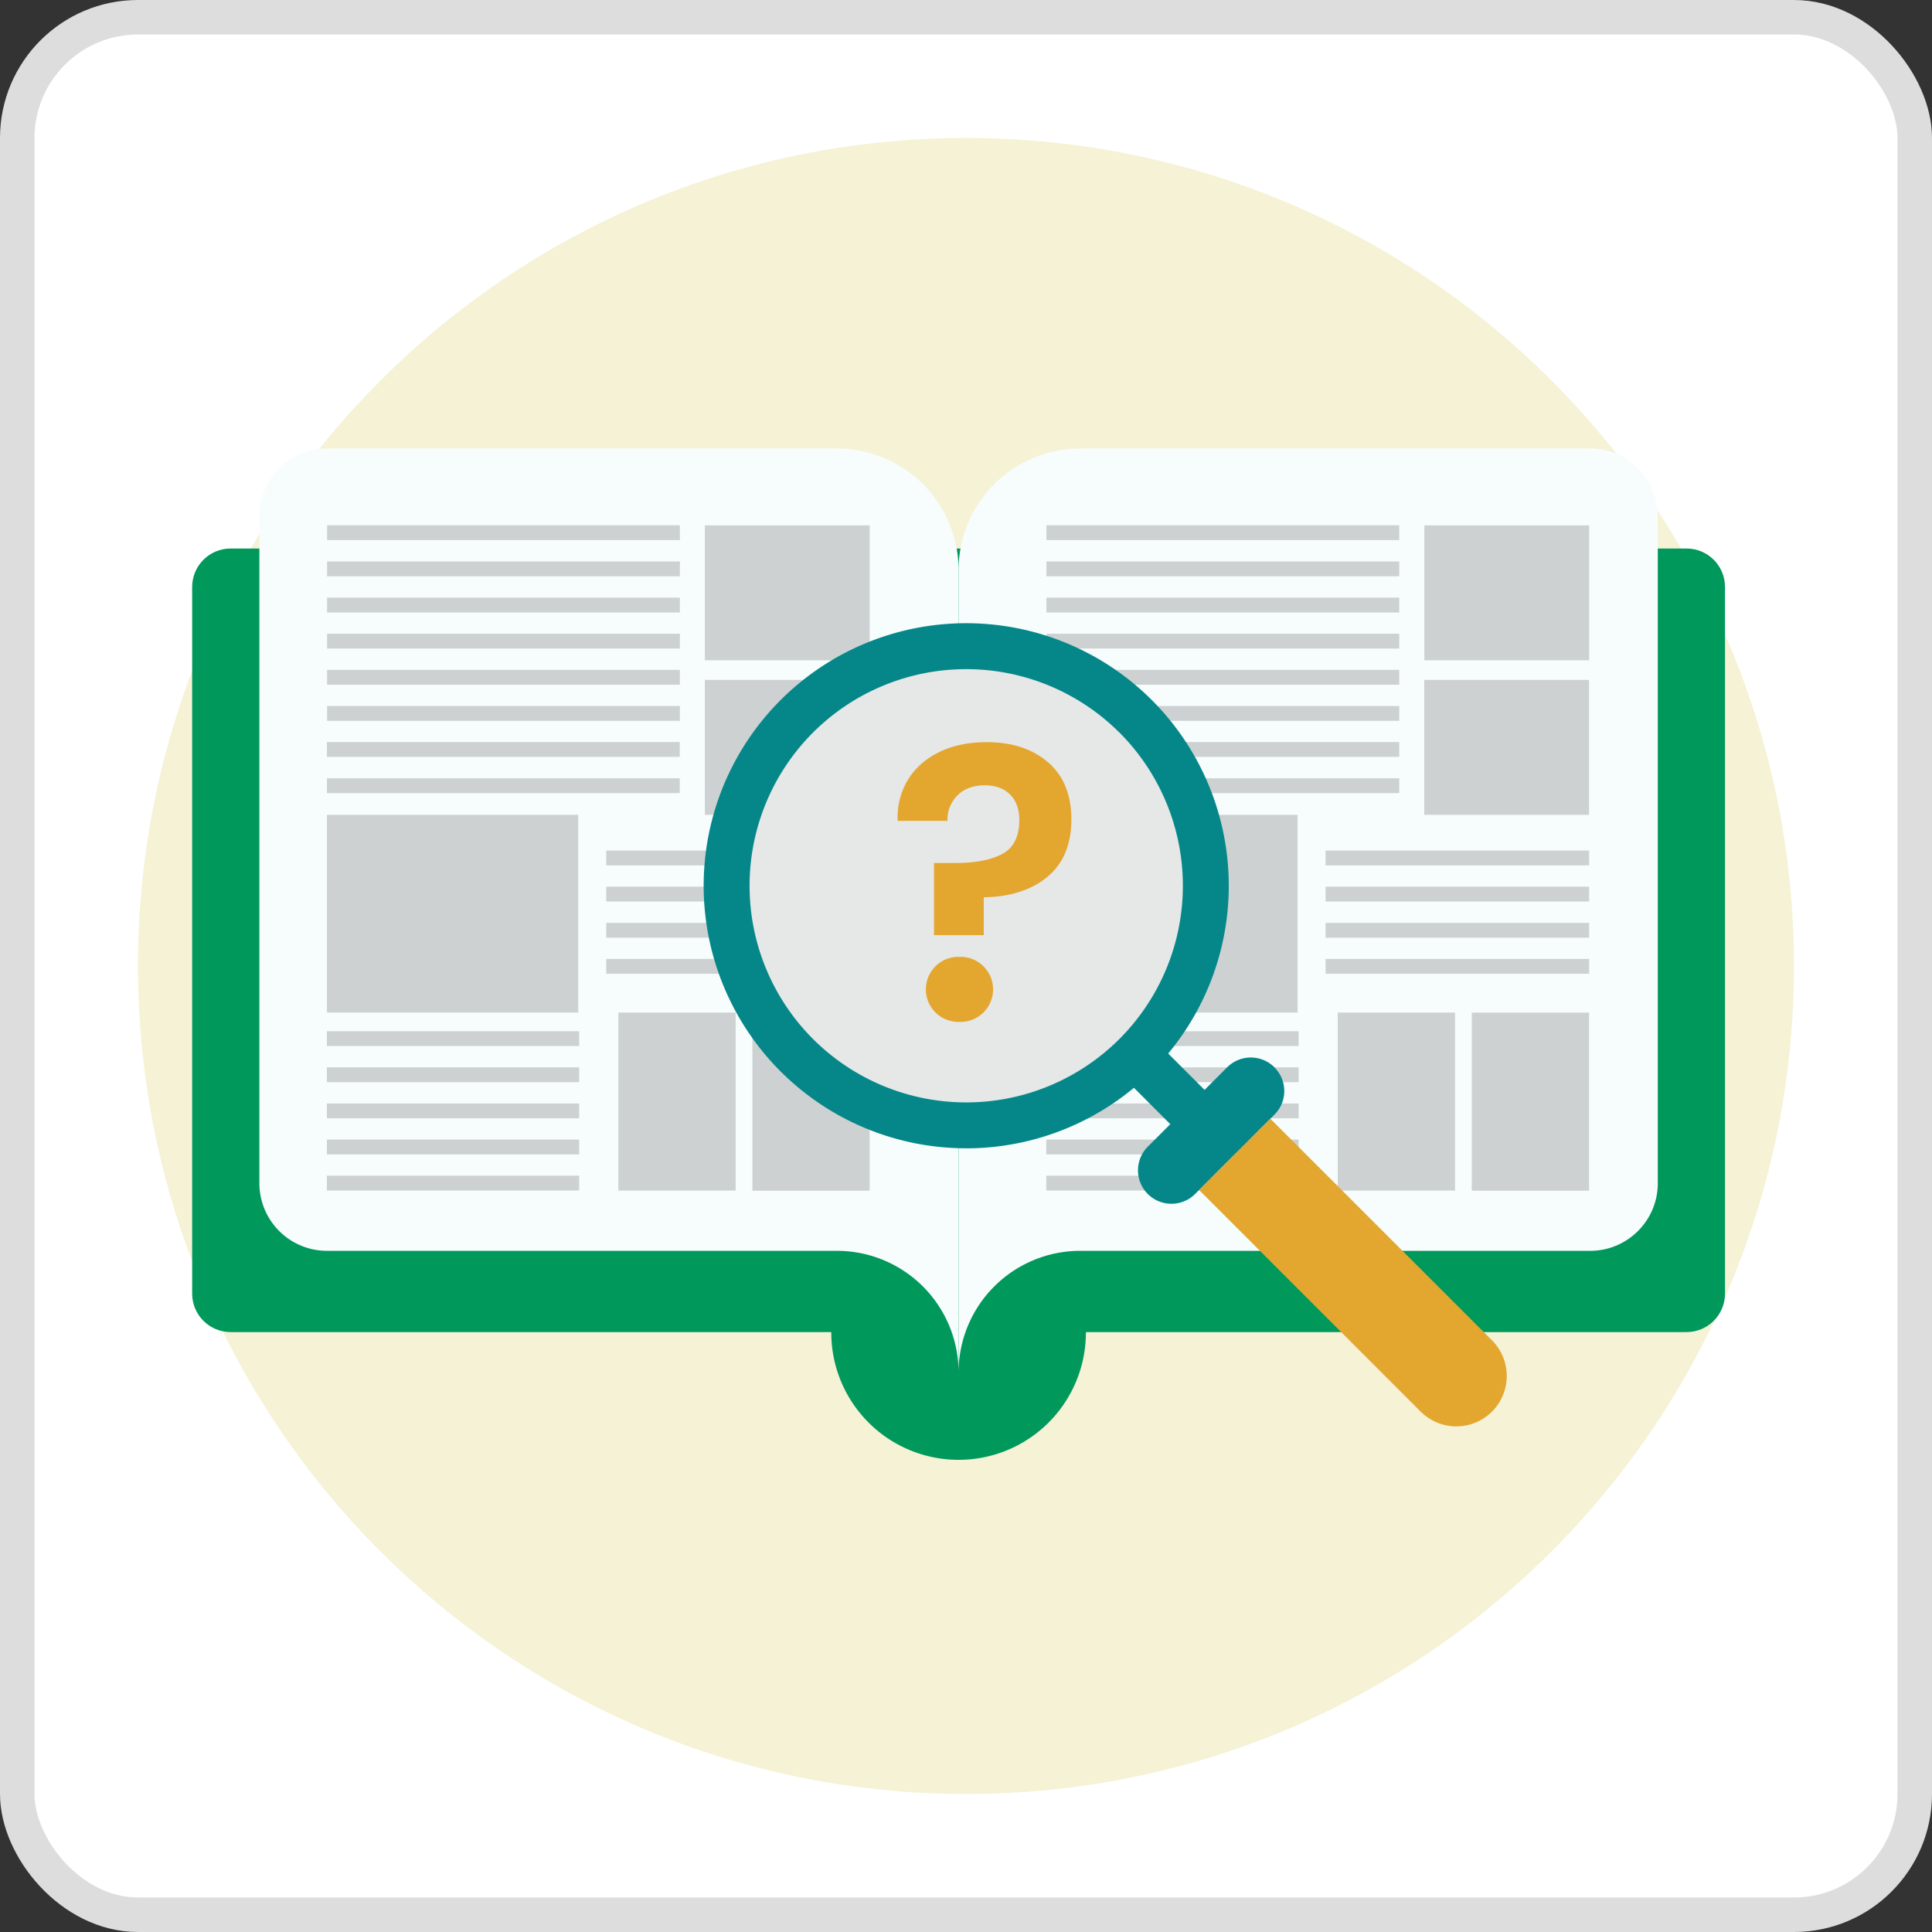 <svg width="56" height="56" viewBox="0 0 56 56" fill="none" xmlns="http://www.w3.org/2000/svg"><rect x="0" y="0" width="56" height="56" fill="#333333" stroke="none"/><rect x=".5" y=".5" width="55" height="55" rx="3.5" fill="#fff" stroke="#DDD"/><path d="M28 52c13.255 0 24-10.745 24-24S41.255 4 28 4 4 14.745 4 28s10.745 24 24 24z" fill="#F5F2D6"/><path d="M27.785 42.314a3.69 3.69 0 01-3.69-3.69v-.663h7.38v.663a3.69 3.69 0 01-3.69 3.69z" fill="#00985B"/><path d="M48.886 15.899H6.684c-.615 0-1.114.499-1.114 1.114v20.484c0 .615.499 1.114 1.114 1.114h42.202c.615 0 1.114-.498 1.114-1.114V17.013c0-.615-.498-1.114-1.114-1.114z" fill="#00985B"/><path d="M27.785 16.528v23.256a3.527 3.527 0 00-3.527-3.528H9.478a1.961 1.961 0 01-1.96-1.96V14.96c0-1.082.879-1.96 1.96-1.96h14.78a3.527 3.527 0 013.527 3.528z" fill="#F7FDFD"/><path d="M27.785 16.528v23.256a3.527 3.527 0 013.528-3.528h14.779c1.081 0 1.96-.878 1.96-1.96V14.96c0-1.082-.879-1.96-1.96-1.96h-14.78a3.527 3.527 0 00-3.527 3.528z" fill="#F7FDFD"/><path d="M25.209 15.227H20.43v3.912h4.778v-3.912zm0 4.481H20.43v3.911h4.778v-3.911zm-8.449 3.91H9.476v5.732h7.284v-5.732zm4.563 5.732h-3.4v5.16h3.4v-5.16zm3.885.002h-3.4v5.16h3.4v-5.16zm-5.502-14.127H9.48v.43h10.227v-.43zm0 1.05H9.48v.43h10.227v-.43zm0 1.047H9.48v.43h10.227v-.43zm0 1.048H9.48v.43h10.227v-.43zm0 1.046H9.48v.43h10.227v-.43zm0 1.047H9.48v.43h10.227v-.43zm-.003 1.046H9.476v.43h10.227v-.43zm0 1.051H9.476v.43h10.227v-.43zm5.509 2.093h-7.64v.43h7.64v-.43zm0 1.047h-7.64v.431h7.64v-.43zm0 1.05h-7.64v.43h7.64v-.43zm0 1.046h-7.64v.43h7.64v-.43zM16.79 29.89H9.475v.43h7.313v-.43zm0 1.048H9.475v.43h7.313v-.43zm0 1.046H9.475v.43h7.313v-.43zm0 1.047H9.475v.43h7.313v-.43zm0 1.047H9.475v.43h7.313v-.43zm29.273-18.851h-4.778v3.912h4.778v-3.912zm-.003 4.481h-4.778v3.911h4.778v-3.911zm-8.448 3.91h-7.285v5.732h7.285v-5.732zm4.563 5.732h-3.4v5.16h3.4v-5.16zm3.885.002h-3.4v5.16h3.4v-5.16zm-5.502-14.127H30.33v.43h10.228v-.43zm0 1.05H30.33v.43h10.228v-.43zm0 1.047H30.33v.43h10.228v-.43zm0 1.048H30.33v.43h10.228v-.43zm0 1.046H30.33v.43h10.228v-.43zm0 1.047H30.33v.43h10.228v-.43zm0 1.046H30.33v.43h10.228v-.43zm0 1.051H30.33v.43h10.228v-.43zm5.504 2.093h-7.64v.43h7.64v-.43zm0 1.047h-7.64v.431h7.64v-.43zm0 1.05h-7.64v.43h7.64v-.43zm0 1.046h-7.64v.43h7.64v-.43zm-8.421 2.094h-7.314v.43h7.314v-.43zm0 1.048h-7.314v.43h7.314v-.43zm0 1.046h-7.314v.43h7.314v-.43zm0 1.047h-7.314v.43h7.314v-.43zm0 1.047h-7.314v.43h7.314v-.43z" fill="#CDD1D1"/><path d="M28.006 33.285a7.61 7.61 0 100-15.221 7.61 7.61 0 000 15.22z" fill="#058789"/><path d="M32.447 21.233a6.282 6.282 0 010 8.882 6.282 6.282 0 01-8.882 0 6.282 6.282 0 010-8.881 6.282 6.282 0 018.881 0z" fill="#E6E7E7"/><path d="M33.531 30.208l-.993.993 1.73 1.73.993-.994-1.73-1.73z" fill="#058789"/><path d="M36.94 30.939a.965.965 0 010 1.37l-2.3 2.3a.969.969 0 11-1.37-1.373l2.3-2.3a.969.969 0 011.37 0v.003z" fill="#058789"/><path d="M36.82 32.425l6.425 6.424a1.46 1.46 0 11-2.065 2.068l-6.424-6.425 2.065-2.064v-.003zm-6.438-10.328c.448.39.672.942.672 1.658 0 .715-.23 1.276-.69 1.657-.459.384-1.075.582-1.849.597v1.096h-1.442v-2.091h.616c.585 0 1.041-.087 1.367-.265.326-.177.489-.503.489-.98 0-.317-.09-.564-.27-.741-.181-.178-.422-.265-.728-.265-.331 0-.596.096-.79.288a.996.996 0 00-.295.742H26.02a2.1 2.1 0 01.282-1.167c.204-.343.5-.613.896-.814.392-.198.86-.3 1.404-.3.736 0 1.33.195 1.777.585h.003zm-1.597 6.58c0 .52-.421.943-.942.943h-.064a.942.942 0 110-1.885h.064c.52 0 .942.422.942.942z" fill="#E3A72F"/></svg>